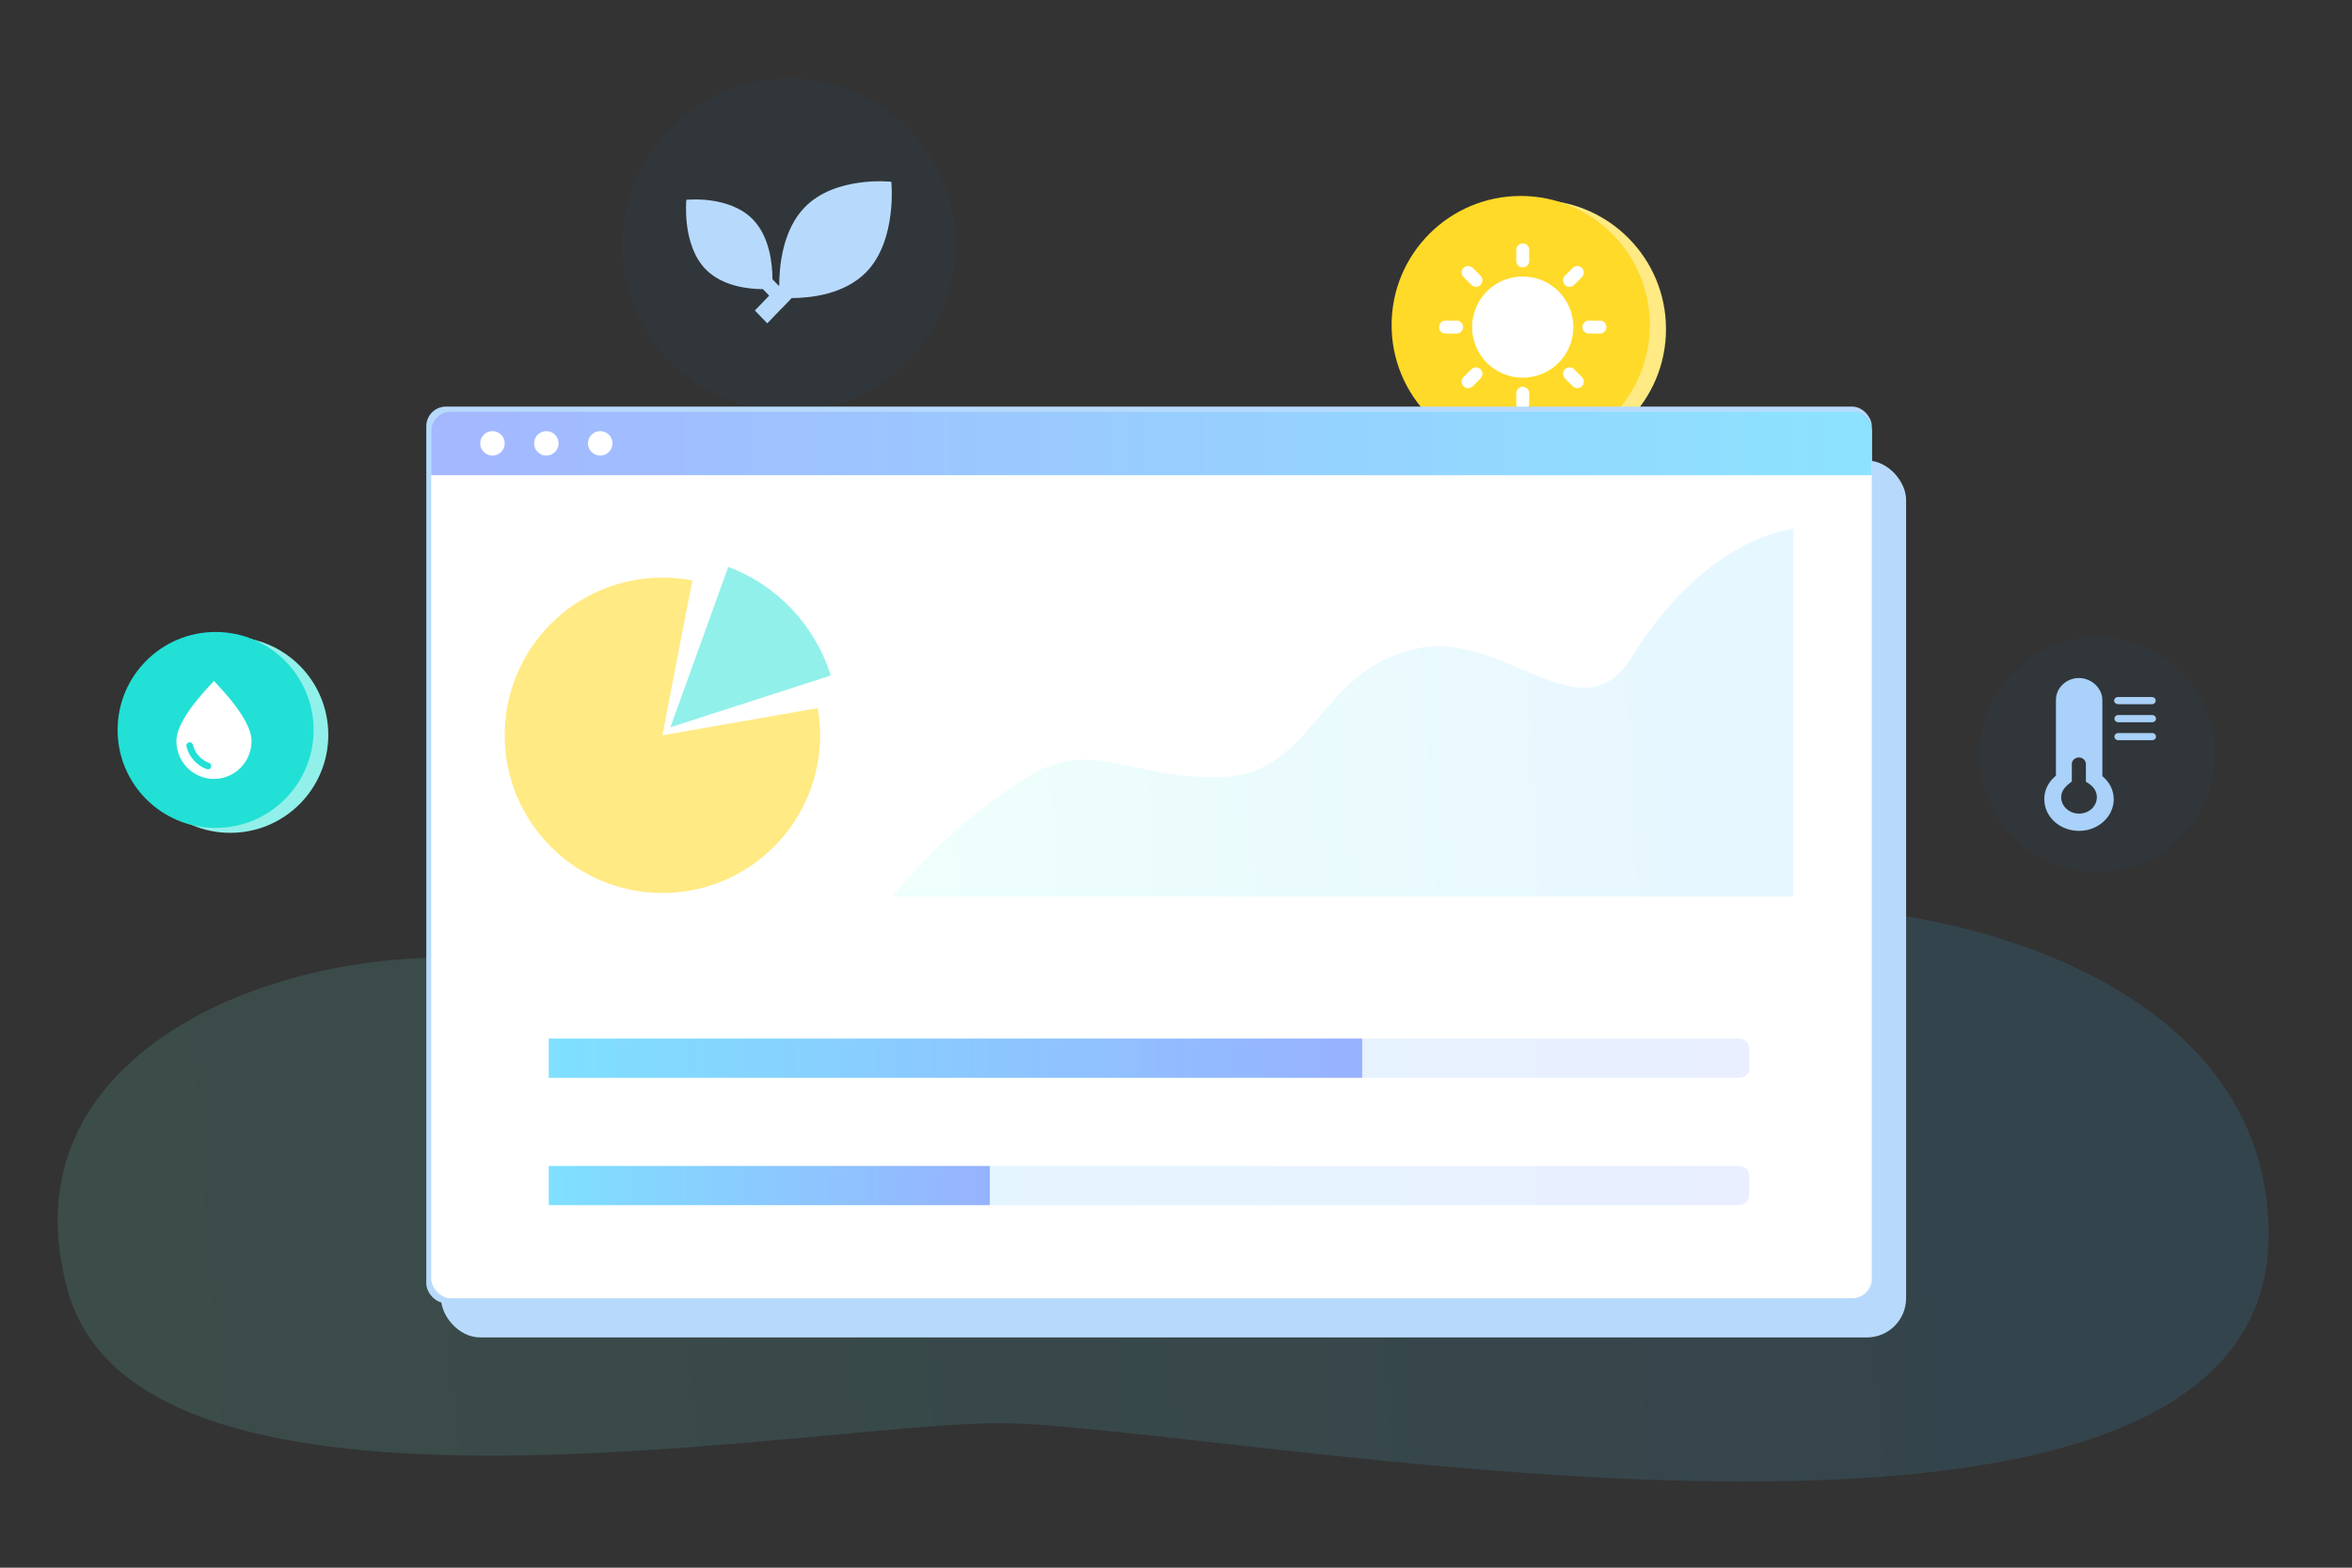 <svg width="480" height="320" viewBox="0 0 480 320" fill="none" xmlns="http://www.w3.org/2000/svg">
<rect x="0" y="0" width="480" height="320" fill="#333333" stroke="none"/>
<circle cx="161" cy="50" r="34" fill="#0C83F2" fill-opacity="0.04"/>
<path d="M176.838 55.488C183.133 48.962 181.903 37.101 181.903 37.101C181.903 37.101 170.472 35.825 164.182 42.356C159.688 47.019 159.035 54.375 159.025 58.213L158.919 58.324L157.644 57.001C157.639 54.05 157.133 48.4 153.681 44.824C148.849 39.81 140.074 40.787 140.074 40.787C140.074 40.787 139.133 49.896 143.96 54.911C147.412 58.492 152.857 59.011 155.7 59.022L156.976 60.345L154.056 63.375L156.586 66L159.506 62.97L159.516 62.981L161.459 60.965L161.449 60.954L161.555 60.844C165.259 60.833 172.349 60.151 176.838 55.488V55.488Z" fill="#B7DAFC"/>
<circle cx="313.647" cy="67.177" r="26.353" fill="#FFEA83"/>
<circle cx="310.353" cy="66.353" r="26.353" fill="#FFDA28"/>
<path d="M300.489 54.756L302.081 56.348C302.56 56.827 302.56 57.603 302.081 58.081C302.081 58.081 302.081 58.081 302.081 58.081M300.489 54.756L300.419 58.01C300.858 58.45 301.571 58.45 302.01 58.01L302.081 58.081M300.489 54.756C300.011 54.278 299.235 54.278 298.756 54.756C298.278 55.235 298.278 56.011 298.756 56.489L300.348 58.081M300.489 54.756L300.348 58.081M302.081 58.081C301.603 58.56 300.827 58.56 300.348 58.081M302.081 58.081L300.348 58.081M322.773 54.756C323.252 55.235 323.252 56.011 322.773 56.489L321.181 58.081C320.703 58.56 319.927 58.56 319.448 58.081M322.773 54.756L319.448 58.081M322.773 54.756C322.294 54.278 321.519 54.278 321.04 54.756L319.448 56.348C318.97 56.827 318.97 57.603 319.448 58.081M322.773 54.756L319.519 58.01L319.448 58.081M320.994 66.765C320.994 61.115 316.414 56.535 310.765 56.535C305.115 56.535 300.535 61.115 300.535 66.765C300.535 72.414 305.115 76.994 310.765 76.994C316.414 76.994 320.994 72.414 320.994 66.765ZM311.99 80.271C311.99 79.594 311.442 79.045 310.765 79.045C310.088 79.045 309.539 79.594 309.539 80.271V82.522C309.539 83.198 310.088 83.747 310.765 83.747C311.442 83.747 311.99 83.198 311.99 82.522V80.271ZM302.081 77.181C302.56 76.703 302.56 75.927 302.081 75.448C301.603 74.97 300.827 74.97 300.348 75.448L298.756 77.04C298.278 77.519 298.278 78.294 298.756 78.773C299.235 79.252 300.011 79.252 300.489 78.773L302.081 77.181ZM322.773 77.04L321.181 75.448C320.703 74.97 319.927 74.97 319.448 75.448C318.97 75.927 318.97 76.703 319.448 77.181L321.04 78.773C321.519 79.252 322.294 79.252 322.773 78.773C323.252 78.294 323.252 77.519 322.773 77.04ZM298.484 66.765C298.484 66.088 297.936 65.539 297.259 65.539H295.008C294.331 65.539 293.782 66.088 293.782 66.765C293.782 67.442 294.331 67.99 295.008 67.99H297.259C297.936 67.99 298.484 67.442 298.484 66.765ZM327.747 66.765C327.747 66.088 327.198 65.539 326.522 65.539H324.271C323.594 65.539 323.045 66.088 323.045 66.765C323.045 67.442 323.594 67.99 324.271 67.99H326.522C327.198 67.99 327.747 67.442 327.747 66.765ZM311.99 51.008C311.99 50.331 311.442 49.782 310.765 49.782C310.088 49.782 309.539 50.331 309.539 51.008V53.259C309.539 53.936 310.088 54.484 310.765 54.484C311.442 54.484 311.99 53.936 311.99 53.259V51.008Z" fill="white" stroke="white" stroke-width="0.2"/>
<circle cx="47" cy="150" r="20" fill="#91F0EA"/>
<circle cx="44" cy="149" r="20" fill="#22E0D5"/>
<path d="M43.667 159C39.433 159 36 155.54 36 151.273C36 148.427 38.555 144.336 43.667 139C48.778 144.337 51.333 148.427 51.333 151.273C51.333 155.54 47.901 159 43.667 159ZM38.048 152.341C38.301 153.402 38.814 154.384 39.54 155.197C40.267 156.011 41.184 156.632 42.209 157.003C42.293 157.033 42.382 157.046 42.471 157.042C42.56 157.037 42.647 157.015 42.728 156.977C42.808 156.938 42.88 156.884 42.94 156.818C42.999 156.752 43.045 156.674 43.074 156.59C43.135 156.42 43.125 156.233 43.049 156.07C42.972 155.907 42.834 155.78 42.664 155.719C41.851 155.424 41.124 154.932 40.548 154.286C39.972 153.641 39.565 152.863 39.364 152.022C39.343 151.936 39.305 151.854 39.253 151.782C39.2 151.711 39.134 151.65 39.058 151.604C38.982 151.557 38.898 151.527 38.81 151.513C38.722 151.499 38.632 151.503 38.546 151.524C38.46 151.545 38.378 151.583 38.306 151.635C38.235 151.688 38.174 151.754 38.128 151.83C38.081 151.906 38.05 151.99 38.037 152.078C38.023 152.166 38.027 152.256 38.048 152.342V152.341Z" fill="white"/>
<circle cx="218.721" cy="130.907" r="16.279" fill="url(#paint0_linear_979_7409)"/>
<circle cx="216.279" cy="130.093" r="16.279" fill="url(#paint1_linear_979_7409)"/>
<path d="M216.01 123C212.084 123 208.36 124.448 205.501 127.072L205 127.531L205.487 128.006L207.073 129.555L207.53 130L208.002 129.574C210.188 127.594 213.028 126.5 216 126.5C218.973 126.5 221.817 127.594 223.999 129.574L224.47 130L224.927 129.555L226.514 128.006L227 127.531L226.499 127.071C223.65 124.448 219.92 123 216.01 123Z" fill="white"/>
<path d="M222.512 130.831C220.724 129.005 218.415 128 216.009 128H215.599L215.595 128.01C213.327 128.115 211.171 129.109 209.484 130.831L209 131.326L209.465 131.846L210.972 133.532L211.392 134L211.834 133.564C213 132.408 214.479 131.768 215.996 131.768C217.521 131.768 219 132.408 220.166 133.564L220.608 134L221.028 133.532L222.535 131.846L223 131.326L222.512 130.831V130.831Z" fill="white"/>
<path d="M216.002 139L216.528 138.533L219.42 135.967L220 135.451L219.365 134.984C218.522 134.424 217.591 134 215.997 134C214.409 134 213.539 134.463 212.63 134.984L212 135.451L212.58 135.967L215.472 138.534L216.002 139Z" fill="white"/>
<circle cx="428" cy="154" r="24" fill="#0C83F2" fill-opacity="0.04"/>
<path d="M432.271 143.749H439.123C439.587 143.749 439.938 143.435 439.938 143.013C439.938 142.595 439.591 142.278 439.123 142.278H432.271C431.807 142.278 431.456 142.592 431.456 143.013C431.46 143.435 431.865 143.749 432.271 143.749ZM439.185 145.954H432.332C431.869 145.954 431.517 146.268 431.517 146.69C431.517 147.108 431.865 147.425 432.332 147.425H439.185C439.649 147.425 440 147.111 440 146.69C439.996 146.268 439.649 145.954 439.185 145.954ZM439.185 149.627H432.332C431.869 149.627 431.517 149.941 431.517 150.362C431.517 150.78 431.865 151.097 432.332 151.097H439.185C439.649 151.097 440 150.784 440 150.362C439.996 149.941 439.649 149.627 439.185 149.627ZM429.053 158.432V142.909C429.053 140.498 426.844 138.4 424.287 138.4C421.673 138.4 419.579 140.445 419.579 142.857V158.324C418.127 159.533 417.2 161.157 417.2 163.098C417.2 166.715 420.34 169.6 424.291 169.6C428.242 169.6 431.382 166.663 431.382 163.098C431.32 161.157 430.509 159.638 429.053 158.432ZM424.287 166.077C422.306 166.077 420.649 164.579 420.649 162.736C420.649 161.254 421.709 160.377 422.82 159.509V155.937C422.82 155.247 423.457 154.613 424.287 154.613C425.052 154.613 425.693 155.247 425.693 155.937V159.568C427.08 160.382 427.929 161.289 427.929 162.736C427.929 164.579 426.334 166.077 424.287 166.077Z" fill="#A9D1F9"/>
<path d="M463 252C463 335 247.828 290.5 204 290.5C164.678 290.5 29.442 317 14 264C0.598 218 49.9 195.466 90.5 195.466C94.6 195.466 98.7 195.68 102.6 196.106C110.5 186.3 128.5 181 147.5 184.275C148.7 184.275 149.9 184.275 151 184.328C173.5 172 207.2 169 247.5 169C289.3 169 318 176.999 342 186.3C386.392 179.259 463 196.106 463 252Z" fill="url(#paint2_linear_979_7409)"/>
<rect x="90" y="93.999" width="299" height="179" rx="8" fill="#B7DAFC"/>
<rect x="87" y="82.999" width="295" height="183" rx="4" fill="#B7DAFC"/>
<rect x="88" y="83.999" width="294" height="181" rx="4" fill="white"/>
<path d="M88 87.999C88 85.79 89.791 83.999 92 83.999H378C380.209 83.999 382 85.79 382 87.999V96.999H88V87.999Z" fill="url(#paint3_linear_979_7409)"/>
<circle cx="100.5" cy="90.499" r="2.5" fill="white"/>
<circle cx="111.5" cy="90.499" r="2.5" fill="white"/>
<circle cx="122.5" cy="90.499" r="2.5" fill="white"/>
<path d="M167.364 150.091C167.364 167.864 152.955 182.273 135.182 182.273C117.408 182.273 103 167.864 103 150.091C103 132.317 117.408 117.909 135.182 117.909C137.269 117.909 139.309 118.108 141.285 118.487L135.182 150.091L166.887 144.542C167.2 146.345 167.364 148.199 167.364 150.091Z" fill="#FFEA83"/>
<path d="M136.818 148.455L148.621 115.727C158.547 119.414 166.327 127.617 169.545 137.883L136.818 148.455Z" fill="#91F0EA"/>
<path d="M355 212C356.105 212 357 212.895 357 214L357 218C357 219.105 356.105 220 355 220L112 220L112 212L355 212Z" fill="url(#paint4_linear_979_7409)"/>
<path d="M355 238C356.105 238 357 238.895 357 240L357 244C357 245.105 356.105 246 355 246L112 246L112 238L355 238Z" fill="url(#paint5_linear_979_7409)"/>
<path d="M278 212L278 220L112 220L112 212L278 212Z" fill="url(#paint6_linear_979_7409)"/>
<path d="M202 238L202 246L112 246L112 238L202 238Z" fill="url(#paint7_linear_979_7409)"/>
<path d="M366.001 183H182.001C188.615 175.683 195.229 167.757 209.661 158.61C222.731 150.327 230.707 159.22 249.347 158.61C267.988 158 269.19 136.659 289.033 132.391C307.073 128.51 322.707 150.683 332.929 134.22C344.36 115.81 357.783 109.017 366.001 108V183Z" fill="url(#paint8_linear_979_7409)"/>
<defs>
<linearGradient id="paint0_linear_979_7409" x1="218.721" y1="114.628" x2="218.721" y2="147.186" gradientUnits="userSpaceOnUse">
<stop stop-color="#B2C7FF"/>
<stop offset="1" stop-color="#B5EDFF"/>
</linearGradient>
<linearGradient id="paint1_linear_979_7409" x1="216.279" y1="113.814" x2="216.279" y2="146.372" gradientUnits="userSpaceOnUse">
<stop stop-color="#8AAEFF"/>
<stop offset="1" stop-color="#89E3FF"/>
</linearGradient>
<linearGradient id="paint2_linear_979_7409" x1="407.3" y1="302.415" x2="43.226" y2="329.724" gradientUnits="userSpaceOnUse">
<stop stop-color="#3CC0FF" stop-opacity="0.12"/>
<stop offset="1" stop-color="#75FFE6" stop-opacity="0.12"/>
</linearGradient>
<linearGradient id="paint3_linear_979_7409" x1="93" y1="90.999" x2="382" y2="90.999" gradientUnits="userSpaceOnUse">
<stop stop-color="#4971FF" stop-opacity="0.5"/>
<stop offset="1" stop-color="#1BC8FF" stop-opacity="0.5"/>
</linearGradient>
<linearGradient id="paint4_linear_979_7409" x1="357" y1="216" x2="112" y2="216" gradientUnits="userSpaceOnUse">
<stop stop-color="#497CFF" stop-opacity="0.12"/>
<stop offset="1" stop-color="#1BC8FF" stop-opacity="0.12"/>
</linearGradient>
<linearGradient id="paint5_linear_979_7409" x1="357" y1="242" x2="112" y2="242" gradientUnits="userSpaceOnUse">
<stop stop-color="#497CFF" stop-opacity="0.12"/>
<stop offset="1" stop-color="#1BC8FF" stop-opacity="0.12"/>
</linearGradient>
<linearGradient id="paint6_linear_979_7409" x1="278" y1="216" x2="112" y2="216" gradientUnits="userSpaceOnUse">
<stop stop-color="#4971FF" stop-opacity="0.5"/>
<stop offset="1" stop-color="#1BC8FF" stop-opacity="0.5"/>
</linearGradient>
<linearGradient id="paint7_linear_979_7409" x1="202" y1="242" x2="112" y2="242" gradientUnits="userSpaceOnUse">
<stop stop-color="#4971FF" stop-opacity="0.5"/>
<stop offset="1" stop-color="#1BC8FF" stop-opacity="0.5"/>
</linearGradient>
<linearGradient id="paint8_linear_979_7409" x1="343.288" y1="183" x2="194.439" y2="191.099" gradientUnits="userSpaceOnUse">
<stop stop-color="#3CC0FF" stop-opacity="0.12"/>
<stop offset="1" stop-color="#75FFE6" stop-opacity="0.12"/>
</linearGradient>
</defs>
</svg>
